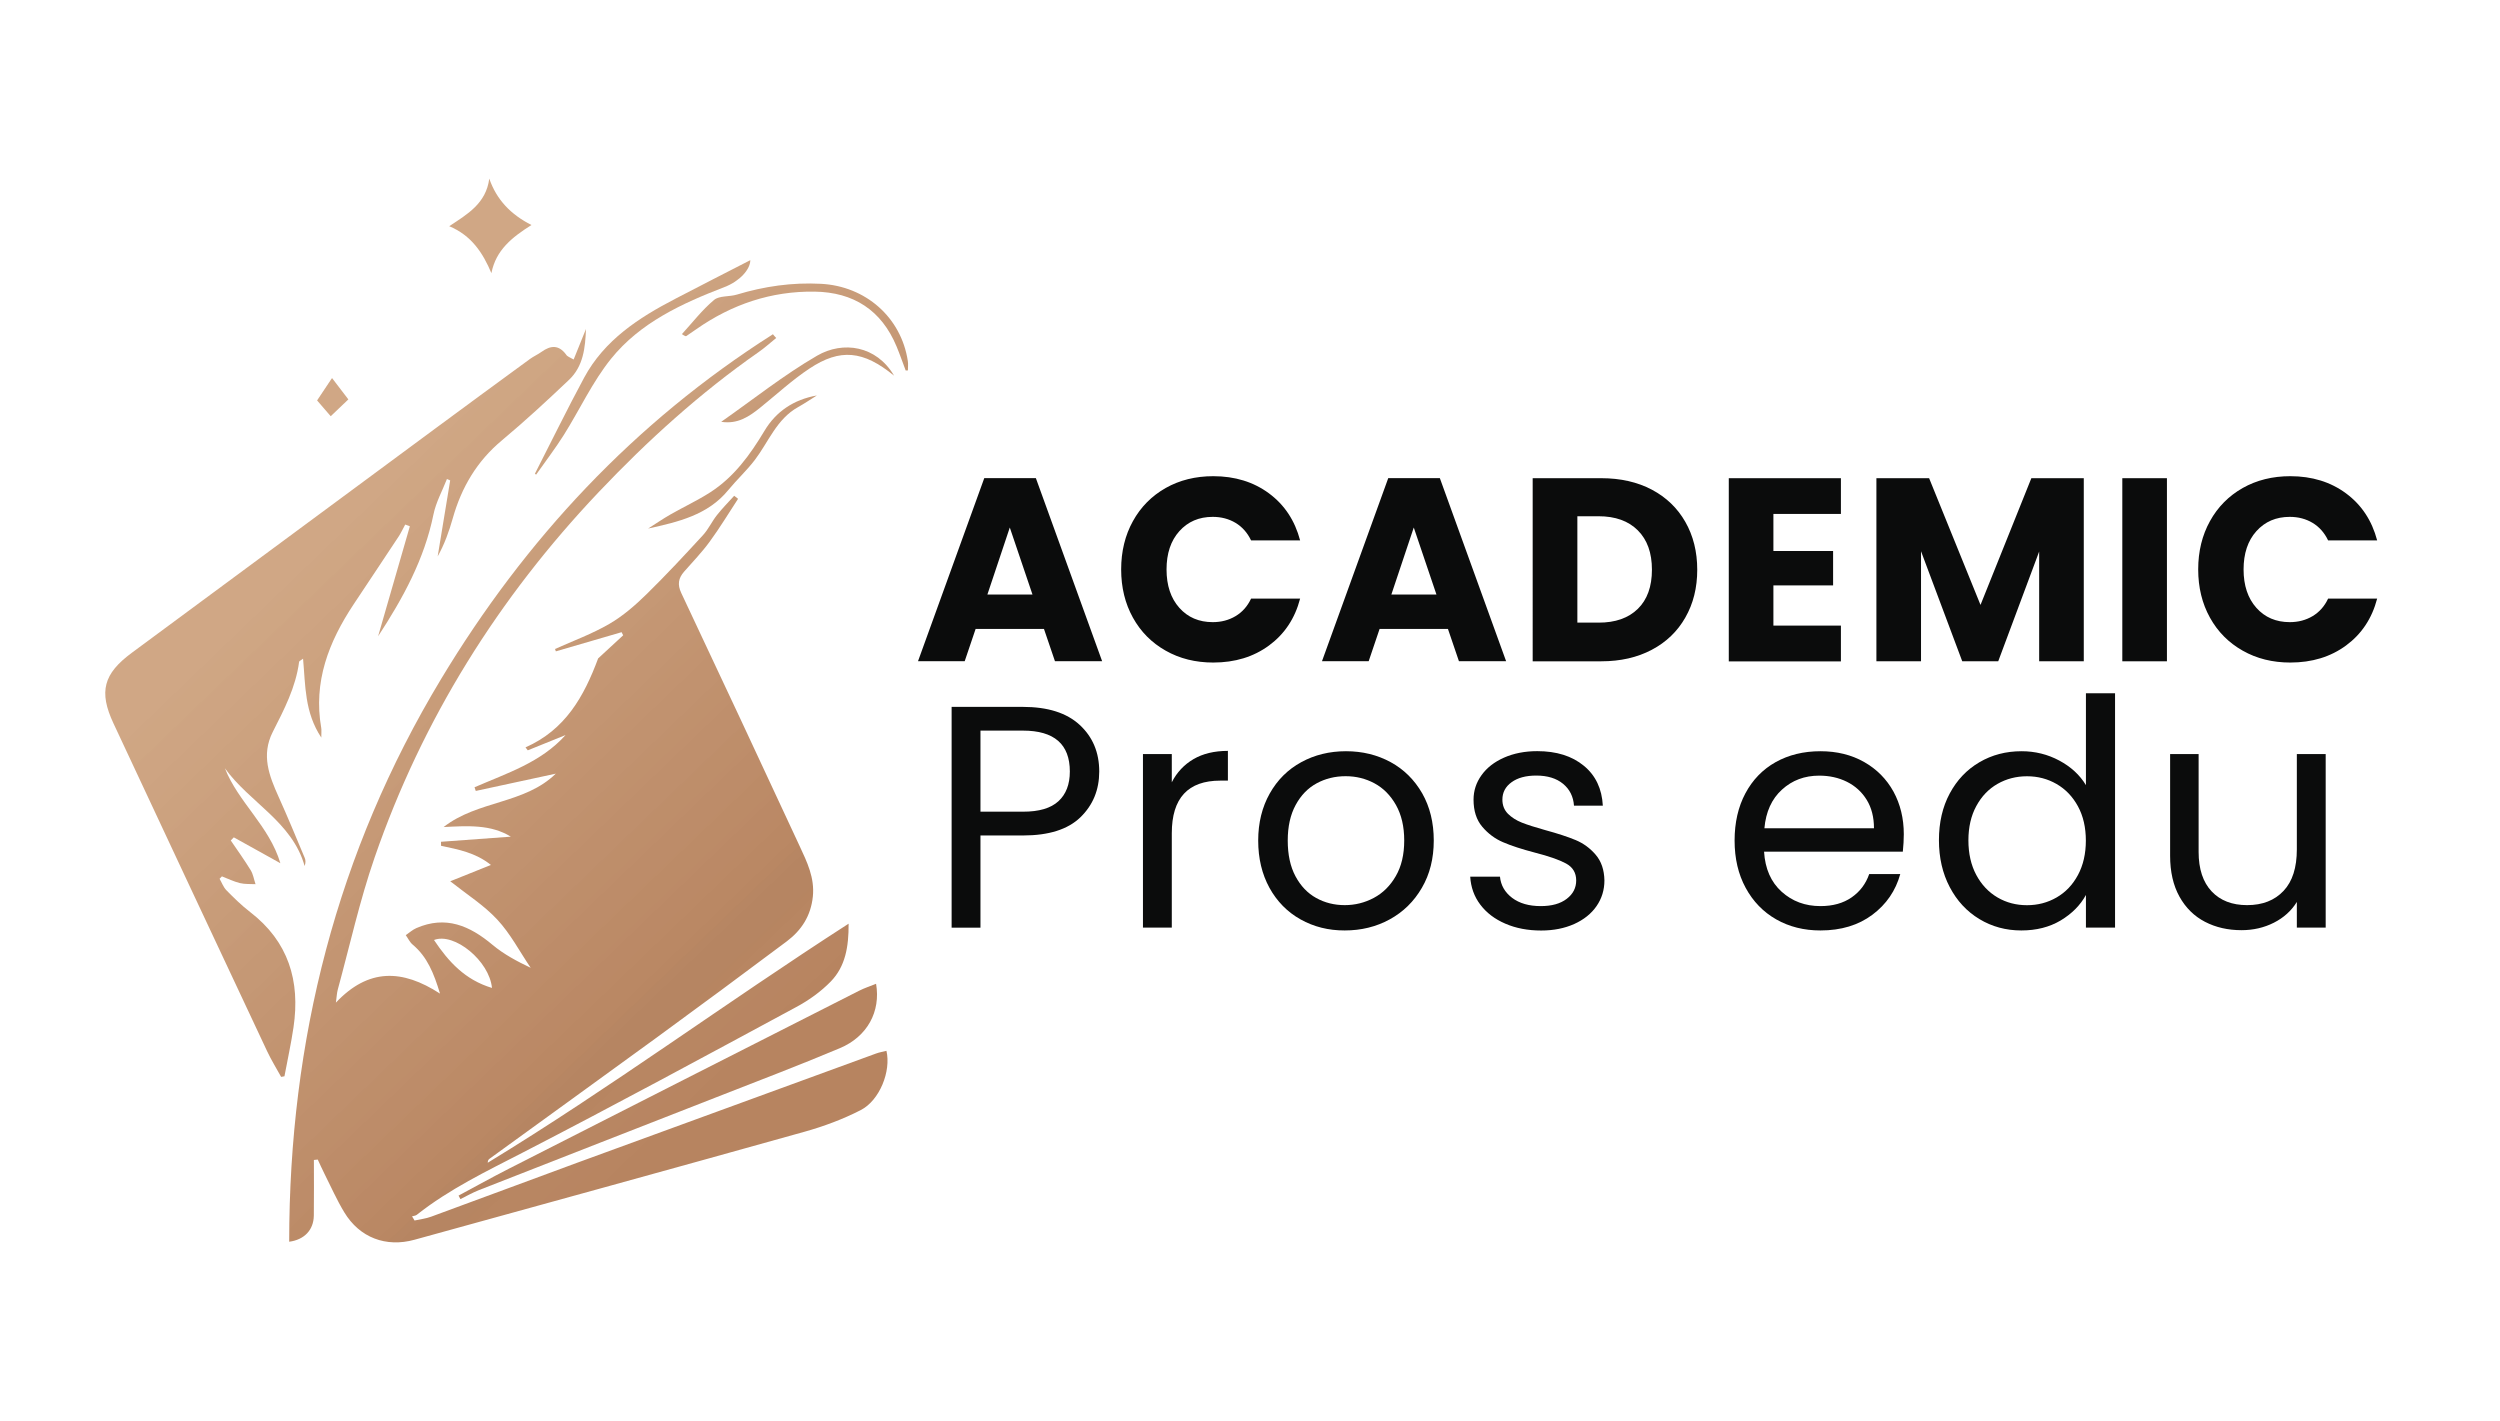 <?xml version="1.0" encoding="utf-8"?>
<!-- Generator: Adobe Illustrator 28.0.0, SVG Export Plug-In . SVG Version: 6.00 Build 0)  -->
<svg version="1.1" xmlns="http://www.w3.org/2000/svg" xmlns:xlink="http://www.w3.org/1999/xlink" x="0px" y="0px"
	 viewBox="0 0 361.41 205.41" style="enable-background:new 0 0 361.41 205.41;" xml:space="preserve">
<style type="text/css">
	.st0{fill:#272525;}
	.st1{fill-rule:evenodd;clip-rule:evenodd;fill:#222A36;}
	.st2{clip-path:url(#SVGID_00000133517367459206966970000010821536026851647875_);}
	.st3{fill:url(#SVGID_00000159447063586433026880000012611513017797285763_);}
	.st4{fill:url(#SVGID_00000080201848046478816770000001097079233198700202_);}
	.st5{fill:url(#SVGID_00000145037793847144237540000010704083497700715185_);}
	.st6{fill:url(#SVGID_00000047019091948482736850000014369096709439502482_);}
	.st7{fill:url(#SVGID_00000000194626136606527500000011179286889360992690_);}
	.st8{fill:url(#SVGID_00000094619481931191157410000017182573994174314165_);}
	.st9{fill:#163F45;}
	.st10{filter:url(#Adobe_OpacityMaskFilter);}
	.st11{fill:url(#SVGID_00000008117424814200556140000012532022867015020433_);}
	.st12{mask:url(#SVGID_00000129893552325689154140000011919993712023432853_);}
	.st13{fill:#FFFFFF;}
	.st14{filter:url(#Adobe_OpacityMaskFilter_00000150082630480315300660000002278926890342882456_);}
	.st15{opacity:0.75;}
	.st16{fill:#770066;}
	.st17{fill:url(#SVGID_00000096032470611646707460000000994953558054235778_);}
	.st18{fill:url(#SVGID_00000064347115112639047640000015578362552097415342_);}
	.st19{fill:url(#SVGID_00000047752781391842807090000004292600435561018516_);}
	.st20{fill:url(#SVGID_00000082351568979387518290000002338846520503128742_);}
	.st21{filter:url(#Adobe_OpacityMaskFilter_00000160890260772644092890000008026108567857954737_);}
	.st22{fill:url(#SVGID_00000160910072617623242530000001916821236317195907_);}
	.st23{mask:url(#SVGID_00000007398516643604569370000017333146520856368264_);}
	.st24{filter:url(#Adobe_OpacityMaskFilter_00000115481733496621867250000009242976008255698816_);}
	.st25{fill:url(#SVGID_00000127729520211955831830000004887126705506373567_);}
	.st26{fill:url(#SVGID_00000085251700110766455100000005558820434562740891_);}
	.st27{fill:url(#SVGID_00000124849902102636686630000001642845100780005767_);}
	.st28{fill:url(#SVGID_00000172439799584403777470000013243132238286099370_);}
	.st29{fill:#363636;}
	.st30{fill:#E0942B;}
	.st31{fill:#19213F;}
	.st32{fill:#4070B5;}
	.st33{fill:#003160;}
	.st34{fill:url(#SVGID_00000114061560920581518670000017081019562273826712_);}
	.st35{fill:url(#SVGID_00000095307683615820341660000005784269272825297297_);}
	.st36{fill:url(#SVGID_00000109724997896695427720000007611802390996434339_);}
	.st37{fill:url(#SVGID_00000070076169714178487390000017298749721531179432_);}
	.st38{fill:url(#SVGID_00000128468022023984067940000011359673258546071966_);}
	.st39{fill:url(#SVGID_00000166650177275804028980000011873381256847752882_);}
	.st40{fill:url(#SVGID_00000109709931607174910280000003362881478230114958_);}
	.st41{fill:url(#SVGID_00000152970836007244311700000005346100678354235550_);}
	.st42{fill:url(#SVGID_00000139979653051923988830000009373833442398705848_);}
	.st43{fill:#0B0C0C;}
	.st44{fill:#222A36;}
	.st45{fill:url(#SVGID_00000164485541034786211470000003865465464881013904_);}
	.st46{fill:url(#SVGID_00000172412089083174152010000012334162620174025375_);}
	.st47{fill:url(#SVGID_00000178195278171013006820000012263094235343191727_);}
	.st48{fill:url(#SVGID_00000008110975855525172330000011014582762465308291_);}
	.st49{fill:url(#SVGID_00000121278215085831890490000004254406837518329736_);}
	.st50{fill:url(#SVGID_00000083810030791359680600000005847511257190489531_);}
	.st51{fill:url(#SVGID_00000078014862375388852140000006371605450178329994_);}
	.st52{fill:url(#SVGID_00000029745892289507162590000007484099074255261853_);}
	.st53{fill:url(#SVGID_00000092443820991086333660000010378312155198315444_);}
	.st54{fill:url(#SVGID_00000148619552546758748780000013884998038239720866_);}
	.st55{fill:url(#SVGID_00000177474788557157491510000004145806621844450951_);}
	.st56{fill:url(#SVGID_00000134957722299967245550000004353982967240956586_);}
	.st57{fill:url(#SVGID_00000047770727791131195070000011013643316987623299_);}
	.st58{fill:url(#SVGID_00000067197390274159172620000013724912781100968343_);}
	.st59{fill:url(#SVGID_00000028310280908616337260000014872876607559863460_);}
	.st60{fill:url(#SVGID_00000149372121440253243840000011691765540626833077_);}
	.st61{fill:url(#SVGID_00000076582898490528196090000011910181177402949507_);}
	.st62{fill:url(#SVGID_00000113316943765043410550000015065454100488883102_);}
	.st63{fill:url(#SVGID_00000016074585473909718090000017388866927152022689_);}
	.st64{fill:url(#SVGID_00000134972857785376658080000013623274942640209063_);}
	.st65{fill:url(#SVGID_00000040546989047565029480000001810836150229559187_);}
	.st66{fill:url(#SVGID_00000013908341032313862090000016631490990194436781_);}
	.st67{fill:url(#SVGID_00000119837571660960692540000006305198856689495692_);}
	.st68{fill:url(#SVGID_00000167387667315265741520000017903508841246128059_);}
	.st69{fill:url(#SVGID_00000062174677528230881160000001611140188218436997_);}
	.st70{fill:url(#SVGID_00000071530876421033845500000009105791267988525964_);}
	.st71{fill:url(#SVGID_00000075123976153671863670000011130983357339634564_);}
	.st72{fill:url(#SVGID_00000026132514307510557190000018261949161400569232_);}
	.st73{fill:url(#SVGID_00000036225312335449992310000000630631482300176308_);}
	.st74{fill:url(#SVGID_00000029020628011680010850000002679316183826212259_);}
	.st75{fill:url(#SVGID_00000128477208360000680620000007696977269320448164_);}
	.st76{fill:url(#SVGID_00000044861431048574486900000012860110989711466890_);}
	.st77{fill:url(#SVGID_00000150085032715678621820000017100757029258293889_);}
	.st78{fill:url(#SVGID_00000078767702654214511100000017091375384274023852_);}
</style>
<g id="BACKGROUND">
</g>
<g id="OBJECTS">
	<g>
		<g>
			
				<linearGradient id="SVGID_00000022537269125175464040000000743815762125099433_" gradientUnits="userSpaceOnUse" x1="112.685" y1="151.279" x2="42.701" y2="78.539">
				<stop  offset="0" style="stop-color:#B78460"/>
				<stop  offset="0.07" style="stop-color:#B88561;stop-opacity:0.996"/>
				<stop  offset="0.17" style="stop-color:#B68562"/>
				<stop  offset="0.204" style="stop-color:#B98662;stop-opacity:0.989"/>
				<stop  offset="1" style="stop-color:#CB9E78;stop-opacity:0.9"/>
			</linearGradient>
			<path style="fill:url(#SVGID_00000022537269125175464040000000743815762125099433_);" d="M112.21,48.86
				c-0.84,0.68-1.64,1.41-2.53,2.03c-8.45,5.9-16.06,12.79-23.12,20.24c-14.51,15.31-25.5,32.85-32.4,52.82
				c-2.16,6.24-3.59,12.73-5.33,19.11c-0.13,0.48-0.15,0.98-0.27,1.88c4.7-4.98,9.58-4.85,15.05-1.3c-0.9-2.97-1.85-5.32-3.95-7.08
				c-0.42-0.35-0.67-0.91-1-1.37c0.51-0.35,0.98-0.78,1.53-1.02c4.24-1.85,7.71-0.35,11,2.41c1.65,1.38,3.59,2.41,5.53,3.33
				c-1.59-2.34-2.92-4.92-4.83-6.97c-1.92-2.07-4.39-3.63-6.8-5.54c1.93-0.77,3.77-1.51,5.88-2.36c-2.25-1.8-4.75-2.24-7.21-2.77
				c0-0.19-0.01-0.39-0.01-0.58c3.37-0.25,6.73-0.49,10.1-0.74c-2.89-1.78-6.19-1.57-9.72-1.39c4.95-3.87,11.7-3.3,16.22-7.72
				c-3.99,0.86-7.78,1.68-11.57,2.5c-0.06-0.18-0.12-0.35-0.18-0.53c4.67-2.03,9.62-3.59,13.16-7.55c-1.82,0.74-3.64,1.47-5.46,2.21
				c-0.11-0.14-0.22-0.28-0.33-0.43c5.75-2.53,8.45-7.34,10.5-12.86c1.09-1.01,2.35-2.17,3.62-3.34c-0.08-0.15-0.15-0.3-0.23-0.45
				c-3.17,0.92-6.34,1.85-9.5,2.77c-0.04-0.11-0.08-0.23-0.12-0.34c2.64-1.19,5.38-2.19,7.87-3.64c1.96-1.14,3.74-2.69,5.37-4.29
				c2.81-2.75,5.49-5.64,8.15-8.53c0.79-0.86,1.29-1.98,2.02-2.9c0.77-0.98,1.65-1.86,2.49-2.79c0.19,0.15,0.37,0.29,0.56,0.44
				c-1.36,2.07-2.64,4.2-4.1,6.19c-1.12,1.54-2.46,2.92-3.71,4.35c-0.82,0.94-0.98,1.85-0.4,3.08
				c5.74,12.17,11.44,24.37,17.11,36.58c1.07,2.3,2.19,4.58,1.91,7.31c-0.29,2.77-1.63,4.85-3.75,6.45
				c-6.3,4.72-12.63,9.4-18.99,14.04c-7.99,5.83-16.02,11.61-24.02,17.42c-0.14,0.1-0.23,0.26-0.24,0.56
				c17.67-10.77,34.33-23.07,52.17-34.56c0.02,3.36-0.47,6.18-2.57,8.35c-1.43,1.47-3.18,2.73-5,3.7
				c-13.12,7.08-26.23,14.18-39.48,21.01c-5.3,2.73-10.66,5.3-15.37,9.02c-0.18,0.14-0.46,0.16-0.69,0.23
				c0.12,0.2,0.24,0.4,0.36,0.6c0.81-0.18,1.65-0.27,2.42-0.56c7.05-2.58,14.07-5.21,21.12-7.8c14.39-5.27,28.78-10.53,43.18-15.78
				c0.48-0.18,1-0.26,1.5-0.39c0.69,2.94-0.98,7.17-3.72,8.57c-2.57,1.32-5.34,2.35-8.13,3.13c-18.77,5.26-37.58,10.42-56.37,15.61
				c-4.12,1.14-7.94-0.29-10.16-3.97c-1.08-1.78-1.92-3.7-2.86-5.56c-0.34-0.68-0.65-1.37-0.97-2.06c-0.19,0.02-0.37,0.04-0.56,0.06
				c0,2.68,0.03,5.37-0.01,8.05c-0.03,2.07-1.37,3.48-3.56,3.77c0-29.1,6.89-56.34,21.94-81.32c12.2-20.25,27.96-37.15,47.99-49.87
				C111.86,48.49,112.04,48.67,112.21,48.86z M71.12,142.82c-0.36-3.89-5.44-8.07-8.38-6.93C64.83,139.01,67.2,141.64,71.12,142.82z
				"/>
			
				<linearGradient id="SVGID_00000012456851899111309660000009774612056634348977_" gradientUnits="userSpaceOnUse" x1="111.51" y1="152.409" x2="41.526" y2="79.669">
				<stop  offset="0" style="stop-color:#B78460"/>
				<stop  offset="0.07" style="stop-color:#B88561;stop-opacity:0.996"/>
				<stop  offset="0.17" style="stop-color:#B68562"/>
				<stop  offset="0.204" style="stop-color:#B98662;stop-opacity:0.989"/>
				<stop  offset="1" style="stop-color:#CB9E78;stop-opacity:0.9"/>
			</linearGradient>
			<path style="fill:url(#SVGID_00000012456851899111309660000009774612056634348977_);" d="M82.93,51.97
				c0.65-1.62,1.21-3.01,1.78-4.41c-0.1,2.69-0.37,5.38-2.45,7.35c-3.15,2.99-6.35,5.95-9.69,8.74c-3.63,3.02-5.86,6.82-7.12,11.29
				c-0.53,1.88-1.19,3.72-2.18,5.5c0.6-3.66,1.2-7.32,1.81-10.99c-0.16-0.07-0.32-0.13-0.47-0.2c-0.67,1.71-1.59,3.36-1.95,5.13
				c-1.31,6.46-4.41,12.11-8,17.6c1.53-5.3,3.06-10.6,4.59-15.9c-0.22-0.08-0.45-0.17-0.67-0.25c-0.32,0.58-0.59,1.18-0.95,1.73
				c-2.16,3.28-4.35,6.54-6.52,9.82c-3.59,5.42-5.84,11.19-4.67,17.86c0.05,0.28,0.01,0.59,0.01,1.39
				c-2.44-3.68-2.28-7.52-2.64-11.41c-0.35,0.27-0.56,0.35-0.57,0.45c-0.48,3.68-2.17,6.91-3.81,10.14
				c-1.7,3.36-0.52,6.34,0.85,9.39c1.32,2.92,2.54,5.89,3.78,8.84c0.13,0.31,0.14,0.68-0.02,1.16c-1.8-6.41-7.97-9.18-11.53-14.14
				c1.92,4.91,6.41,8.33,8.02,13.73c-2.39-1.33-4.56-2.53-6.73-3.74c-0.15,0.15-0.3,0.3-0.44,0.45c0.97,1.43,1.98,2.83,2.88,4.3
				c0.36,0.59,0.47,1.34,0.7,2.02c-0.76-0.04-1.54,0.02-2.27-0.16c-0.89-0.22-1.73-0.64-2.59-0.97c-0.11,0.12-0.23,0.24-0.34,0.35
				c0.33,0.56,0.55,1.21,0.99,1.66c1.08,1.1,2.2,2.2,3.42,3.14c5.55,4.27,7.27,9.96,6.28,16.66c-0.35,2.38-0.87,4.73-1.31,7.09
				c-0.16,0.03-0.32,0.06-0.48,0.09c-0.67-1.22-1.41-2.41-2.01-3.68c-7.42-15.8-14.84-31.61-22.23-47.43
				c-2.14-4.58-1.45-7.16,2.64-10.19c14.67-10.85,29.35-21.7,44.03-32.54c4.51-3.33,9.03-6.65,13.55-9.95
				c0.53-0.38,1.14-0.65,1.67-1.03c1.31-0.94,2.48-1.04,3.54,0.39C82,51.55,82.4,51.66,82.93,51.97z"/>
			
				<linearGradient id="SVGID_00000108304331605273403230000011002603707233797299_" gradientUnits="userSpaceOnUse" x1="101.08" y1="162.444" x2="31.096" y2="89.704">
				<stop  offset="0" style="stop-color:#B78460"/>
				<stop  offset="0.07" style="stop-color:#B88561;stop-opacity:0.996"/>
				<stop  offset="0.17" style="stop-color:#B68562"/>
				<stop  offset="0.204" style="stop-color:#B98662;stop-opacity:0.989"/>
				<stop  offset="1" style="stop-color:#CB9E78;stop-opacity:0.9"/>
			</linearGradient>
			<path style="fill:url(#SVGID_00000108304331605273403230000011002603707233797299_);" d="M66.29,172.84
				c2.42-1.3,4.83-2.64,7.28-3.89c16.87-8.59,33.75-17.16,50.64-25.73c0.77-0.39,1.6-0.66,2.44-1c0.69,4.01-1.26,7.64-5.24,9.31
				c-5.98,2.52-12.06,4.82-18.1,7.19c-11.37,4.45-22.74,8.88-34.1,13.34c-0.91,0.36-1.77,0.85-2.65,1.29
				C66.47,173.18,66.38,173.01,66.29,172.84z"/>
			
				<linearGradient id="SVGID_00000026884400693006494000000002807532644343212713_" gradientUnits="userSpaceOnUse" x1="150.244" y1="115.142" x2="80.26" y2="42.403">
				<stop  offset="0" style="stop-color:#B78460"/>
				<stop  offset="0.07" style="stop-color:#B88561;stop-opacity:0.996"/>
				<stop  offset="0.17" style="stop-color:#B68562"/>
				<stop  offset="0.204" style="stop-color:#B98662;stop-opacity:0.989"/>
				<stop  offset="1" style="stop-color:#CB9E78;stop-opacity:0.9"/>
			</linearGradient>
			<path style="fill:url(#SVGID_00000026884400693006494000000002807532644343212713_);" d="M70.73,25.82
				c1.07,3.07,3.1,5.18,6.1,6.71c-2.82,1.78-5.14,3.62-5.79,6.96c-1.24-2.95-2.89-5.45-6.1-6.79
				C67.57,30.97,70.27,29.41,70.73,25.82z"/>
			
				<linearGradient id="SVGID_00000088108682796983293050000007740575033964909470_" gradientUnits="userSpaceOnUse" x1="151.493" y1="113.94" x2="81.509" y2="41.201">
				<stop  offset="0" style="stop-color:#B78460"/>
				<stop  offset="0.07" style="stop-color:#B88561;stop-opacity:0.996"/>
				<stop  offset="0.17" style="stop-color:#B68562"/>
				<stop  offset="0.204" style="stop-color:#B98662;stop-opacity:0.989"/>
				<stop  offset="1" style="stop-color:#CB9E78;stop-opacity:0.9"/>
			</linearGradient>
			<path style="fill:url(#SVGID_00000088108682796983293050000007740575033964909470_);" d="M77.33,68.48
				c2.37-4.63,4.65-9.31,7.12-13.89c2.93-5.43,7.87-8.64,13.16-11.39c3.67-1.91,7.35-3.79,10.86-5.59
				c-0.01,1.37-1.56,3.05-3.71,3.88c-6.16,2.37-12.2,5.14-16.42,10.37c-2.69,3.34-4.53,7.36-6.83,11.02
				c-1.24,1.97-2.67,3.83-4.01,5.74C77.44,68.57,77.39,68.53,77.33,68.48z"/>
			
				<linearGradient id="SVGID_00000034768774240373967620000000406480906760366743_" gradientUnits="userSpaceOnUse" x1="165.194" y1="100.759" x2="95.21" y2="28.019">
				<stop  offset="0" style="stop-color:#B78460"/>
				<stop  offset="0.07" style="stop-color:#B88561;stop-opacity:0.996"/>
				<stop  offset="0.17" style="stop-color:#B68562"/>
				<stop  offset="0.204" style="stop-color:#B98662;stop-opacity:0.989"/>
				<stop  offset="1" style="stop-color:#CB9E78;stop-opacity:0.9"/>
			</linearGradient>
			<path style="fill:url(#SVGID_00000034768774240373967620000000406480906760366743_);" d="M130.93,53.56
				c-0.44-1.16-0.84-2.33-1.32-3.48c-2.19-5.26-6.24-7.84-11.84-7.92c-6.27-0.09-11.95,1.83-17.08,5.41
				c-0.49,0.34-0.97,0.68-1.47,1.01c-0.07,0.05-0.19,0.03-0.64-0.28c1.53-1.67,2.93-3.5,4.65-4.94c0.77-0.64,2.2-0.44,3.29-0.77
				c3.97-1.2,8-1.78,12.17-1.56c6.44,0.34,11.59,4.84,12.55,11.16c0.07,0.44,0.01,0.91,0.01,1.36
				C131.15,53.56,131.04,53.56,130.93,53.56z"/>
			
				<linearGradient id="SVGID_00000054235016450272312230000011631498902478120628_" gradientUnits="userSpaceOnUse" x1="151.367" y1="114.061" x2="81.383" y2="41.322">
				<stop  offset="0" style="stop-color:#B78460"/>
				<stop  offset="0.07" style="stop-color:#B88561;stop-opacity:0.996"/>
				<stop  offset="0.17" style="stop-color:#B68562"/>
				<stop  offset="0.204" style="stop-color:#B98662;stop-opacity:0.989"/>
				<stop  offset="1" style="stop-color:#CB9E78;stop-opacity:0.9"/>
			</linearGradient>
			<path style="fill:url(#SVGID_00000054235016450272312230000011631498902478120628_);" d="M93.69,76.41
				c1.08-0.68,2.14-1.41,3.24-2.04c1.91-1.09,3.91-2.02,5.75-3.2c3.43-2.21,5.76-5.42,7.83-8.88c1.68-2.82,4.26-4.53,7.58-5.12
				c-0.9,0.56-1.78,1.16-2.71,1.68c-3.1,1.72-4.26,5.01-6.25,7.63c-1.17,1.54-2.62,2.87-3.85,4.37
				C102.32,74.47,98.03,75.45,93.69,76.41z"/>
			
				<linearGradient id="SVGID_00000124134360019340892480000006555574088880930730_" gradientUnits="userSpaceOnUse" x1="161.673" y1="104.147" x2="91.688" y2="31.407">
				<stop  offset="0" style="stop-color:#B78460"/>
				<stop  offset="0.07" style="stop-color:#B88561;stop-opacity:0.996"/>
				<stop  offset="0.17" style="stop-color:#B68562"/>
				<stop  offset="0.204" style="stop-color:#B98662;stop-opacity:0.989"/>
				<stop  offset="1" style="stop-color:#CB9E78;stop-opacity:0.9"/>
			</linearGradient>
			<path style="fill:url(#SVGID_00000124134360019340892480000006555574088880930730_);" d="M129.25,54.31
				c-4.45-3.65-7.8-3.97-12.23-1.03c-2.52,1.67-4.77,3.76-7.13,5.66c-1.59,1.28-3.25,2.41-5.63,2.04c4.6-3.22,9.02-6.75,13.86-9.56
				C121.88,49.24,126.71,49.97,129.25,54.31z"/>
			
				<linearGradient id="SVGID_00000118356112565636457330000006691474083330464422_" gradientUnits="userSpaceOnUse" x1="125.944" y1="138.522" x2="55.959" y2="65.782">
				<stop  offset="0" style="stop-color:#B78460"/>
				<stop  offset="0.07" style="stop-color:#B88561;stop-opacity:0.996"/>
				<stop  offset="0.17" style="stop-color:#B68562"/>
				<stop  offset="0.204" style="stop-color:#B98662;stop-opacity:0.989"/>
				<stop  offset="1" style="stop-color:#CB9E78;stop-opacity:0.9"/>
			</linearGradient>
			<path style="fill:url(#SVGID_00000118356112565636457330000006691474083330464422_);" d="M47.81,60.17
				c-0.48-0.55-1.17-1.36-1.97-2.28c0.65-0.97,1.44-2.17,2.16-3.24c0.76,1,1.67,2.18,2.36,3.09C49.47,58.6,48.59,59.43,47.81,60.17z
				"/>
		</g>
		<g>
			<g>
				<g>
					<path class="st43" d="M150.92,90.92h-9.88l-1.58,4.67h-6.75l9.58-26.47h7.46l9.58,26.47h-6.82L150.92,90.92z M149.26,85.95
						l-3.28-9.69l-3.24,9.69H149.26z"/>
					<path class="st43" d="M163.78,75.34c1.13-2.05,2.71-3.64,4.73-4.79c2.02-1.14,4.32-1.71,6.88-1.71c3.14,0,5.83,0.83,8.07,2.49
						c2.24,1.66,3.73,3.92,4.49,6.79h-7.09c-0.53-1.11-1.28-1.95-2.24-2.53c-0.97-0.58-2.07-0.87-3.3-0.87
						c-1.99,0-3.59,0.69-4.83,2.07s-1.85,3.23-1.85,5.54s0.62,4.16,1.85,5.54c1.23,1.38,2.84,2.07,4.83,2.07
						c1.23,0,2.33-0.29,3.3-0.87c0.97-0.58,1.72-1.42,2.24-2.53h7.09c-0.75,2.87-2.25,5.12-4.49,6.77
						c-2.24,1.65-4.93,2.47-8.07,2.47c-2.56,0-4.86-0.57-6.88-1.72c-2.02-1.14-3.6-2.73-4.73-4.77c-1.13-2.04-1.7-4.36-1.7-6.97
						S162.65,77.38,163.78,75.34z"/>
					<path class="st43" d="M209.32,90.92h-9.88l-1.58,4.67h-6.75l9.58-26.47h7.46l9.58,26.47h-6.82L209.32,90.92z M207.66,85.95
						l-3.28-9.69l-3.24,9.69H207.66z"/>
					<path class="st43" d="M238.8,70.79c2.09,1.11,3.7,2.66,4.84,4.66c1.14,2,1.72,4.3,1.72,6.92c0,2.59-0.57,4.89-1.72,6.9
						c-1.14,2.01-2.77,3.57-4.86,4.67c-2.1,1.11-4.53,1.66-7.29,1.66h-9.92V69.13h9.92C234.28,69.13,236.72,69.69,238.8,70.79z
						 M236.77,88.02c1.36-1.33,2.04-3.22,2.04-5.66c0-2.44-0.68-4.33-2.04-5.69c-1.36-1.36-3.25-2.04-5.69-2.04h-3.05v15.38h3.05
						C233.51,90.02,235.41,89.35,236.77,88.02z"/>
					<path class="st43" d="M256.37,74.3v5.35h8.63v4.98h-8.63v5.81h9.76v5.17h-16.21V69.13h16.21v5.17H256.37z"/>
					<path class="st43" d="M301.24,69.13V95.6h-6.45V79.73l-5.92,15.87h-5.2l-5.96-15.91V95.6h-6.45V69.13h7.62l7.43,18.32
						l7.35-18.32H301.24z"/>
					<path class="st43" d="M313.26,69.13V95.6h-6.45V69.13H313.26z"/>
					<path class="st43" d="M319.48,75.34c1.13-2.05,2.71-3.64,4.73-4.79c2.02-1.14,4.32-1.71,6.88-1.71c3.14,0,5.83,0.83,8.07,2.49
						c2.24,1.66,3.73,3.92,4.49,6.79h-7.09c-0.53-1.11-1.28-1.95-2.24-2.53c-0.97-0.58-2.07-0.87-3.3-0.87
						c-1.99,0-3.59,0.69-4.83,2.07s-1.85,3.23-1.85,5.54s0.62,4.16,1.85,5.54c1.23,1.38,2.84,2.07,4.83,2.07
						c1.23,0,2.33-0.29,3.3-0.87c0.97-0.58,1.72-1.42,2.24-2.53h7.09c-0.75,2.87-2.25,5.12-4.49,6.77
						c-2.24,1.65-4.93,2.47-8.07,2.47c-2.56,0-4.86-0.57-6.88-1.72c-2.02-1.14-3.6-2.73-4.73-4.77c-1.13-2.04-1.7-4.36-1.7-6.97
						S318.35,77.38,319.48,75.34z"/>
				</g>
			</g>
			<g>
				<g>
					<path class="st43" d="M156.19,118.15c-1.82,1.76-4.59,2.63-8.31,2.63h-6.14v13.33h-4.17v-31.92h10.3c3.6,0,6.34,0.87,8.22,2.61
						c1.88,1.74,2.82,3.98,2.82,6.73C158.91,114.19,158,116.39,156.19,118.15z M153.01,115.83c1.1-1.01,1.65-2.44,1.65-4.3
						c0-3.94-2.26-5.91-6.78-5.91h-6.14v11.72h6.14C150.2,117.35,151.91,116.84,153.01,115.83z"/>
					<path class="st43" d="M172.54,109.74c1.36-0.79,3.01-1.19,4.97-1.19v4.3h-1.1c-4.67,0-7.01,2.53-7.01,7.6v13.65h-4.17v-25.09
						h4.17v4.08C170.13,111.65,171.18,110.54,172.54,109.74z"/>
					<path class="st43" d="M188.01,132.91c-1.91-1.07-3.4-2.59-4.49-4.56c-1.08-1.97-1.63-4.25-1.63-6.84c0-2.56,0.56-4.83,1.67-6.8
						c1.11-1.97,2.63-3.48,4.56-4.53c1.92-1.05,4.08-1.58,6.46-1.58c2.38,0,4.53,0.53,6.46,1.58c1.92,1.05,3.44,2.56,4.56,4.51
						c1.11,1.95,1.67,4.23,1.67,6.82s-0.57,4.88-1.72,6.84c-1.14,1.97-2.69,3.49-4.65,4.56c-1.95,1.07-4.12,1.6-6.5,1.6
						C192.05,134.52,189.92,133.98,188.01,132.91z M198.61,129.8c1.31-0.7,2.37-1.75,3.18-3.16c0.81-1.4,1.21-3.11,1.21-5.13
						s-0.4-3.72-1.19-5.13c-0.79-1.4-1.83-2.45-3.11-3.14c-1.28-0.69-2.67-1.03-4.17-1.03c-1.53,0-2.92,0.34-4.19,1.03
						c-1.27,0.69-2.28,1.73-3.04,3.14c-0.76,1.4-1.14,3.11-1.14,5.13c0,2.04,0.37,3.77,1.12,5.17c0.75,1.4,1.75,2.45,3,3.14
						c1.25,0.69,2.62,1.03,4.12,1.03C195.89,130.85,197.3,130.5,198.61,129.8z"/>
					<path class="st43" d="M217.62,133.53c-1.53-0.66-2.73-1.57-3.62-2.75c-0.89-1.17-1.37-2.53-1.46-4.05h4.3
						c0.12,1.25,0.71,2.27,1.76,3.07c1.05,0.79,2.43,1.19,4.14,1.19c1.59,0,2.84-0.35,3.75-1.05c0.92-0.7,1.37-1.59,1.37-2.66
						c0-1.1-0.49-1.92-1.47-2.45c-0.98-0.53-2.49-1.06-4.53-1.58c-1.86-0.49-3.38-0.98-4.56-1.49c-1.18-0.5-2.18-1.25-3.02-2.24
						c-0.84-0.99-1.26-2.3-1.26-3.92c0-1.28,0.38-2.46,1.15-3.53c0.76-1.07,1.85-1.92,3.25-2.54c1.4-0.62,3.01-0.94,4.81-0.94
						c2.78,0,5.02,0.7,6.73,2.11c1.71,1.4,2.62,3.33,2.75,5.77h-4.17c-0.09-1.31-0.62-2.37-1.58-3.16s-2.25-1.19-3.87-1.19
						c-1.5,0-2.69,0.32-3.57,0.96c-0.89,0.64-1.33,1.48-1.33,2.52c0,0.82,0.27,1.5,0.8,2.04c0.53,0.53,1.21,0.96,2.01,1.28
						c0.81,0.32,1.93,0.68,3.37,1.08c1.8,0.49,3.27,0.97,4.4,1.44c1.13,0.47,2.1,1.18,2.91,2.13c0.81,0.95,1.23,2.18,1.26,3.71
						c0,1.37-0.38,2.61-1.14,3.71c-0.76,1.1-1.84,1.96-3.23,2.59c-1.39,0.62-2.98,0.94-4.78,0.94
						C220.87,134.52,219.14,134.19,217.62,133.53z"/>
					<path class="st43" d="M275.08,123.12h-20.06c0.15,2.47,1,4.4,2.54,5.79c1.54,1.39,3.41,2.08,5.61,2.08
						c1.8,0,3.3-0.42,4.51-1.26c1.21-0.84,2.05-1.96,2.54-3.37h4.49c-0.67,2.41-2.01,4.37-4.03,5.88c-2.02,1.51-4.52,2.27-7.51,2.27
						c-2.38,0-4.51-0.53-6.39-1.6s-3.35-2.59-4.42-4.56c-1.07-1.97-1.6-4.25-1.6-6.84s0.52-4.87,1.56-6.82
						c1.04-1.95,2.5-3.46,4.37-4.51c1.88-1.05,4.04-1.58,6.48-1.58c2.38,0,4.49,0.52,6.32,1.56c1.83,1.04,3.24,2.47,4.24,4.28
						c0.99,1.82,1.49,3.87,1.49,6.16C275.22,121.39,275.17,122.23,275.08,123.12z M269.86,115.63c-0.7-1.14-1.66-2.01-2.86-2.61
						c-1.21-0.6-2.54-0.89-4.01-0.89c-2.11,0-3.9,0.67-5.38,2.02c-1.48,1.34-2.33,3.21-2.54,5.59h15.84
						C270.91,118.14,270.56,116.77,269.86,115.63z"/>
					<path class="st43" d="M281.86,114.71c1.04-1.94,2.46-3.44,4.28-4.51c1.82-1.07,3.85-1.6,6.11-1.6c1.95,0,3.77,0.45,5.45,1.35
						c1.68,0.9,2.96,2.08,3.85,3.55v-13.28h4.21v33.88h-4.21v-4.72c-0.82,1.5-2.05,2.72-3.66,3.69c-1.62,0.96-3.51,1.44-5.68,1.44
						c-2.23,0-4.25-0.55-6.07-1.65c-1.82-1.1-3.24-2.64-4.28-4.62c-1.04-1.98-1.56-4.24-1.56-6.78
						C280.3,118.9,280.82,116.65,281.86,114.71z M300.4,116.57c-0.76-1.4-1.79-2.48-3.09-3.23c-1.3-0.75-2.72-1.12-4.28-1.12
						c-1.56,0-2.98,0.37-4.26,1.1c-1.28,0.73-2.31,1.8-3.07,3.21c-0.76,1.4-1.14,3.05-1.14,4.95c0,1.92,0.38,3.59,1.14,5.01
						c0.76,1.42,1.79,2.5,3.07,3.25c1.28,0.75,2.7,1.12,4.26,1.12c1.56,0,2.98-0.37,4.28-1.12c1.3-0.75,2.33-1.83,3.09-3.25
						c0.76-1.42,1.14-3.08,1.14-4.97S301.16,117.97,300.4,116.57z"/>
					<path class="st43" d="M336.21,109.01v25.09h-4.17v-3.71c-0.79,1.28-1.9,2.28-3.32,3s-2.98,1.08-4.69,1.08
						c-1.95,0-3.71-0.4-5.27-1.21c-1.56-0.81-2.79-2.02-3.69-3.64s-1.35-3.59-1.35-5.91v-14.7h4.12v14.15c0,2.47,0.63,4.37,1.88,5.7
						c1.25,1.33,2.96,1.99,5.13,1.99c2.23,0,3.98-0.69,5.27-2.06s1.92-3.37,1.92-6v-13.78H336.21z"/>
				</g>
			</g>
		</g>
	</g>
</g>
<g id="TEXTS">
</g>
</svg>
